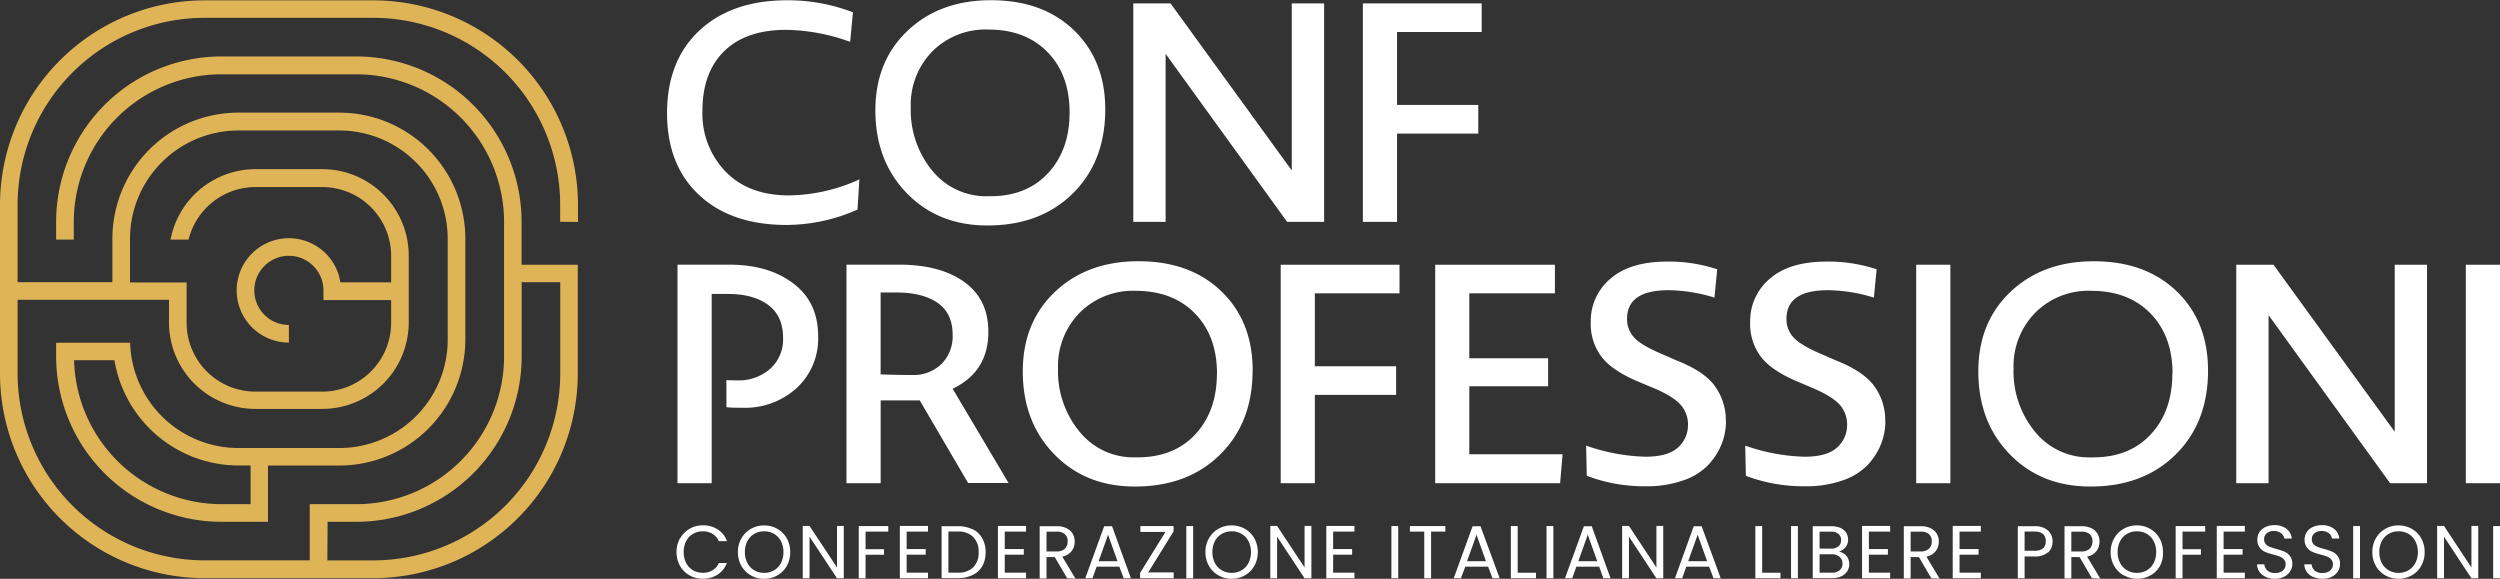 <svg id="Livello_1" data-name="Livello 1" xmlns="http://www.w3.org/2000/svg" viewBox="0 0 566.93 131.26"><rect x="0" y="0" width="566.93" height="131.26" fill="#333333" stroke="none"/><defs><style>.cls-1{fill:#fff}</style></defs><path class="cls-1" d="M346.63-436.81a39.7 39.7 0 0 1-16.12 3.49q-12.5 0-19.78-6.77t-7.29-18.56q0-11.94 7.36-18.78t19.92-6.84a41.18 41.18 0 0 1 14.87 2.73l-.63 6.7a44.2 44.2 0 0 0-14.52-2.72q-9.13 0-14.06 4.85t-4.92 13.57a18.89 18.89 0 0 0 5.24 13.71q5.22 5.42 14.44 5.41a39.35 39.35 0 0 0 15.91-3.63ZM394.72-458.86q0-8.52-5-13.65t-13.46-5.12a17 17 0 0 0-12.71 5 17.27 17.27 0 0 0-4.84 12.63 21.56 21.56 0 0 0 4.88 14.38 15.71 15.71 0 0 0 12.57 5.79h.56q8.29 0 13.15-5.27t4.85-13.71m8.09-.7q0 11.79-7.36 19.05t-19.36 7.26q-11.18 0-18.29-7.33t-7.12-18.77q0-11.16 7.33-18.08t18.91-6.9q11.73 0 18.81 6.83t7.08 17.94" transform="translate(-152.17 484.33)"/><path class="cls-1" d="M292.94.77v37.89L265.44.77H257v49.55h7.33V12.21l27.56 38.11h8.38V.77h-7.33zM309.06.77v49.55h7.75V30.29h18.42V23.8h-18.42V7.26H336V.77h-26.94z"/><path class="cls-1" d="M305.81-374.76v-49.55h11.79q8.86 0 14.48 4.26t5.62 11.93a15.25 15.25 0 0 1-4.88 11.8 17.41 17.41 0 0 1-12.22 4.46c-1.49 0-2.72 0-3.7-.14v-6.14c.7.05 1.52.07 2.45.07a10.79 10.79 0 0 0 7.47-2.62 8.94 8.94 0 0 0 2.93-7q0-5-3.39-7.5t-9.25-2.48h-3.55v42.92ZM428.15-399.6q0-8.52-5-13.65t-13.47-5.13a17 17 0 0 0-12.7 5 17.27 17.27 0 0 0-4.88 12.6 21.53 21.53 0 0 0 4.9 14.37 15.69 15.69 0 0 0 12.56 5.79h.56q8.31 0 13.16-5.27t4.85-13.71m8.09-.7q0 11.79-7.36 19.05T409.51-374q-11.16 0-18.28-7.33t-7.12-18.77q0-11.16 7.33-18.08t18.91-6.91q11.73 0 18.81 6.84t7.08 17.94" transform="translate(-152.17 484.33)"/><path class="cls-1" d="M298.17 66.52v16.54h18.43v6.49h-18.43v20.03h-7.74V60.03h26.94v6.49h-19.2zM353.79 109.58h-28.33V60.03h27.15v6.49H333.2v14.72h17.87v6.35H333.2v15.43h21.15l-.56 6.56z"/><path class="cls-1" d="M543.57-388.79a14 14 0 0 1-1 5.2 15.12 15.12 0 0 1-3 4.68 14.12 14.12 0 0 1-5.69 3.52 24.71 24.71 0 0 1-8.48 1.33 36.78 36.78 0 0 1-13.4-2.37l-.14-6.84a43.78 43.78 0 0 0 13.47 2.51c3.39 0 5.85-.7 7.36-2.09a6.77 6.77 0 0 0 2.27-5.17 6.68 6.68 0 0 0-1.47-4.29c-1-1.23-2.86-2.48-5.65-3.73l-3.84-1.61q-6.27-2.58-8.72-5.86a12.36 12.36 0 0 1-2.37-7.82 12.47 12.47 0 0 1 4.43-9.77q4.43-3.9 12.87-3.91a34.64 34.64 0 0 1 11.38 1.75l-.63 6.42a36.22 36.22 0 0 0-10.4-1.68q-9.42 0-9.42 6.49a6.07 6.07 0 0 0 1.57 4.19c1 1.16 3.08 2.4 6.11 3.7l3.7 1.61c4.09 1.62 7 3.57 8.58 5.82a13.18 13.18 0 0 1 2.44 7.92M579.72-388.79a14 14 0 0 1-1 5.2 15.12 15.12 0 0 1-3 4.68 14.12 14.12 0 0 1-5.69 3.52 24.71 24.71 0 0 1-8.48 1.33 36.78 36.78 0 0 1-13.47-2.37l-.14-6.84a43.78 43.78 0 0 0 13.47 2.51c3.39 0 5.85-.7 7.36-2.09a6.77 6.77 0 0 0 2.27-5.17 6.68 6.68 0 0 0-1.47-4.29c-1-1.23-2.86-2.48-5.65-3.73l-3.77-1.61q-6.27-2.58-8.72-5.86a12.36 12.36 0 0 1-2.37-7.82 12.47 12.47 0 0 1 4.43-9.77q4.43-3.9 12.87-3.91a34.64 34.64 0 0 1 11.38 1.75l-.63 6.42a36.22 36.22 0 0 0-10.4-1.68q-9.42 0-9.42 6.49a6.07 6.07 0 0 0 1.57 4.19c1.05 1.16 3.08 2.4 6.11 3.7l3.7 1.61c4.09 1.62 6.95 3.57 8.58 5.82a13.18 13.18 0 0 1 2.44 7.92" transform="translate(-152.17 484.33)"/><path class="cls-1" d="M434.54 60.03h7.75v49.55h-7.75z"/><path class="cls-1" d="M644.84-399.6q0-8.52-5-13.65t-13.47-5.13a17 17 0 0 0-12.7 5 17.27 17.27 0 0 0-4.88 12.6 21.53 21.53 0 0 0 4.88 14.38 15.7 15.7 0 0 0 12.56 5.79h.56q8.31 0 13.16-5.27t4.85-13.71m8.09-.7q0 11.79-7.36 19.05T626.2-374q-11.16 0-18.28-7.33t-7.12-18.77q0-11.16 7.33-18.08t18.87-6.9q11.73 0 18.81 6.84t7.08 17.94" transform="translate(-152.17 484.33)"/><path class="cls-1" d="M507.12 109.58V60.03h8.44l27.5 37.89V60.03h7.32v49.55h-8.37l-27.56-38.11v38.11h-7.33zM559.18 60.03h7.75v49.55h-7.75z"/><path class="cls-1" d="M351.87-399.39V-418h3.63q5.87 0 9.28 2.34t3.42 7.22a8.86 8.86 0 0 1-2.55 6.67 9.07 9.07 0 0 1-6.59 2.48q-3.63 0-7.19-.14m19.84 24.63h9.17l-12.68-21.38q8.1-3.84 8.1-12.91c0-4.94-1.83-8.7-5.48-11.31s-8.55-3.91-14.69-3.91h-12v49.55h7.75v-18.77h8.86Z" transform="translate(-152.17 484.33)"/><path d="M209-370h-6.57a33.52 33.52 0 0 1-33.46-32.64h9.15a28.58 28.58 0 0 0 28.15 23.87H209Zm17.46 4H233a37.51 37.51 0 0 0 37.47-37.47v-16.87h8.75v20.73a42.43 42.43 0 0 1-42.38 42.36h-10.43Zm56.78-68v-3.87a46.43 46.43 0 0 0-46.37-46.38h-38.33a46.43 46.43 0 0 0-46.37 46.38v38.28a46.42 46.42 0 0 0 46.37 46.37h38.28a46.42 46.42 0 0 0 46.37-46.37v-24.7h-12.74v-9.75A37.51 37.51 0 0 0 233-471.53h-30.6A37.52 37.52 0 0 0 164.9-434v4h4v-4a33.51 33.51 0 0 1 33.48-33.48H233a33.53 33.53 0 0 1 33.48 33.45v30.67A33.52 33.52 0 0 1 233-370h-10.59v12.74h-23.87a42.43 42.43 0 0 1-42.38-42.36v-16.73h34.33v5.16a19.62 19.62 0 0 0 19.6 19.59h15.18a19.62 19.62 0 0 0 19.59-19.6v-15.17a19.62 19.62 0 0 0-19.59-19.6h-15.18A19.63 19.63 0 0 0 190.85-430h4.09a15.63 15.63 0 0 1 15.15-11.91h15.18a15.61 15.61 0 0 1 15.6 15.6v6h-11.51a11.82 11.82 0 0 0-11.68-10 11.84 11.84 0 0 0-11.84 11.84 11.84 11.84 0 0 0 11.84 11.83v-4a7.84 7.84 0 0 1-7.84-7.84 7.84 7.84 0 0 1 7.84-7.84 7.84 7.84 0 0 1 7.84 7.84v2.2h15.35v5.16a15.62 15.62 0 0 1-15.6 15.6h-15.18a15.62 15.62 0 0 1-15.6-15.61v-9.15h-12.84v-9.89a24.6 24.6 0 0 1 24.57-24.57h22.92a24.59 24.59 0 0 1 24.56 24.44v23.07a24.59 24.59 0 0 1-24.56 24.5h-22.92a24.59 24.59 0 0 1-24.54-23.87H164.9v3.15A37.52 37.52 0 0 0 202.38-366h10.56v-12.76h16.2a28.59 28.59 0 0 0 28.55-28.56v-22.91a28.59 28.59 0 0 0-28.55-28.56h-22.92a28.59 28.59 0 0 0-28.56 28.56v9.89h-21.5v-17.6a42.43 42.43 0 0 1 42.38-42.35h38.28a42.43 42.43 0 0 1 42.38 42.35v3.9Z" transform="translate(-152.17 484.33)" style="fill:#dfb457"/><path class="cls-1" d="M306.41-362.25a5.79 5.79 0 0 1 2.14-2.17 5.89 5.89 0 0 1 3-.78 6.1 6.1 0 0 1 3.38.93 5.34 5.34 0 0 1 2.11 2.66h-1.85a3.66 3.66 0 0 0-1.42-1.65 4.08 4.08 0 0 0-2.22-.58 4.29 4.29 0 0 0-2.23.58 4 4 0 0 0-1.55 1.64 5.32 5.32 0 0 0-.56 2.49 5.23 5.23 0 0 0 .56 2.47 4.12 4.12 0 0 0 1.55 1.65 4.38 4.38 0 0 0 2.23.57 4.17 4.17 0 0 0 2.22-.57 3.63 3.63 0 0 0 1.42-1.64H317a5.27 5.27 0 0 1-2.11 2.63 6.1 6.1 0 0 1-3.38.93 5.89 5.89 0 0 1-3-.78 5.67 5.67 0 0 1-2.14-2.15 6.19 6.19 0 0 1-.78-3.11 6.23 6.23 0 0 1 .78-3.12M327.7-355a4 4 0 0 0 1.56-1.65 5.19 5.19 0 0 0 .57-2.48 5.2 5.2 0 0 0-.57-2.49 4.09 4.09 0 0 0-1.55-1.64 4.34 4.34 0 0 0-2.25-.58 4.34 4.34 0 0 0-2.25.58 4.09 4.09 0 0 0-1.55 1.64 5.2 5.2 0 0 0-.57 2.49 5.19 5.19 0 0 0 .57 2.48 4 4 0 0 0 1.56 1.65 4.35 4.35 0 0 0 2.24.58 4.35 4.35 0 0 0 2.24-.58m-5.25 1.15a5.65 5.65 0 0 1-2.15-2.15 6.13 6.13 0 0 1-.79-3.12 6.13 6.13 0 0 1 .79-3.12 5.65 5.65 0 0 1 2.15-2.16 5.94 5.94 0 0 1 3-.77 6 6 0 0 1 3 .77 5.67 5.67 0 0 1 2.14 2.15 6.24 6.24 0 0 1 .78 3.13 6.24 6.24 0 0 1-.78 3.13 5.67 5.67 0 0 1-2.14 2.15 6 6 0 0 1-3 .77 5.94 5.94 0 0 1-3-.77M433.72-355a4 4 0 0 0 1.56-1.65 5.19 5.19 0 0 0 .57-2.48 5.2 5.2 0 0 0-.57-2.49 4 4 0 0 0-1.55-1.64 4.34 4.34 0 0 0-2.25-.58 4.3 4.3 0 0 0-2.24.58 4 4 0 0 0-1.56 1.64 5.2 5.2 0 0 0-.57 2.49 5.19 5.19 0 0 0 .57 2.48 4 4 0 0 0 1.57 1.65 4.31 4.31 0 0 0 2.23.58 4.32 4.32 0 0 0 2.24-.58m-5.25 1.15a5.72 5.72 0 0 1-2.15-2.16 6.13 6.13 0 0 1-.79-3.12 6.13 6.13 0 0 1 .79-3.12 5.72 5.72 0 0 1 2.15-2.16 5.94 5.94 0 0 1 3-.77 6 6 0 0 1 3 .77 5.6 5.6 0 0 1 2.14 2.15 6.25 6.25 0 0 1 .79 3.13 6.25 6.25 0 0 1-.79 3.13 5.6 5.6 0 0 1-2.14 2.15 6 6 0 0 1-3 .77 5.94 5.94 0 0 1-3-.77" transform="translate(-152.17 484.33)"/><path class="cls-1" d="M189.81 119.27v9.42l-6.23-9.42h-1.54v11.87h1.54v-9.44l6.23 9.44h1.54v-11.87h-1.54zM194.74 119.29v11.85h1.55v-5.34h4.18v-1.26h-4.18v-3.99h5.15v-1.26h-6.7zM204.06 119.27v11.87h6.38v-1.28h-4.84v-4.08h4.32v-1.27h-4.32v-3.96h4.84v-1.28h-6.38z"/><path class="cls-1" d="M372.89-355.69a4.64 4.64 0 0 0 1.21-3.41 4.73 4.73 0 0 0-1.22-3.45 4.66 4.66 0 0 0-3.49-1.24h-2.15v9.32h2.15a4.73 4.73 0 0 0 3.5-1.22m-.15-8.64a5.13 5.13 0 0 1 2.18 2.07 6.29 6.29 0 0 1 .76 3.16 6.24 6.24 0 0 1-.76 3.16 5 5 0 0 1-2.18 2 7.42 7.42 0 0 1-3.35.71h-3.69V-365h3.69a7.29 7.29 0 0 1 3.35.72" transform="translate(-152.17 484.33)"/><path class="cls-1" d="M226.3 119.27v11.87h6.38v-1.28h-4.83v-4.08h4.32v-1.27h-4.32v-3.96h4.83v-1.28h-6.38z"/><path class="cls-1" d="M389.49-359.28h2.28a2.6 2.6 0 0 0 1.88-.62 2.24 2.24 0 0 0 .63-1.66 2.09 2.09 0 0 0-.62-1.63 2.66 2.66 0 0 0-1.89-.58h-2.28Zm4.69 6.09-2.82-4.81h-1.87v4.85h-1.55V-365h3.83a5 5 0 0 1 2.27.46 3.22 3.22 0 0 1 1.38 1.24 3.43 3.43 0 0 1 .46 1.79 3.44 3.44 0 0 1-.71 2.16 3.43 3.43 0 0 1-2.11 1.24l3 5ZM403.45-363.07l2.14 6h-4.28Zm-.89-1.91-4.28 11.79h1.63l.95-2.64H406l1 2.64h1.63L404.35-365Z" transform="translate(-152.17 484.33)"/><path class="cls-1" d="M258.61 119.29v1.34h5.68l-5.75 9.29v1.22h7.62v-1.34h-5.78l5.75-9.29v-1.22h-7.52zM269.02 119.29h1.55v11.85h-1.55zM295.84 119.27v9.42l-6.23-9.42h-1.54v11.87h1.54v-9.44l6.23 9.44h1.55v-11.87h-1.55zM300.77 119.27v11.87h6.38v-1.28h-4.83v-4.08h4.31v-1.27h-4.31v-3.96h4.83v-1.28h-6.38zM315.53 119.29h1.55v11.85h-1.55zM319.73 119.29v1.26h3.25v10.59h1.55v-10.59h3.23v-1.26h-8.03z"/><path class="cls-1" d="m487-363.07 2.14 6h-4.28Zm-.89-1.91-4.28 11.79h1.63l1-2.64h5.17l1 2.64h1.63L487.9-365Z" transform="translate(-152.17 484.33)"/><path class="cls-1" d="M342.62 119.29v11.85h5.7v-1.26h-4.15v-10.59h-1.55zM350.71 119.29h1.55v11.85h-1.55z"/><path class="cls-1" d="m512.23-363.07 2.15 6h-4.29Zm-.88-1.91-4.29 11.79h1.64l.95-2.64h5.17l.95 2.64h1.63L513.13-365Z" transform="translate(-152.17 484.33)"/><path class="cls-1" d="M375.63 119.27v9.42l-6.23-9.42h-1.54v11.87h1.54v-9.44l6.23 9.44h1.55v-11.87h-1.55z"/><path class="cls-1" d="m537.15-363.07 2.14 6H535Zm-.89-1.91L532-353.19h1.63l.95-2.64h5.17l1 2.64h1.63L538.05-365Z" transform="translate(-152.17 484.33)"/><path class="cls-1" d="M398.06 119.29v11.85h5.7v-1.26h-4.15v-10.59h-1.55zM406.16 119.29h1.55v11.85h-1.55z"/><path class="cls-1" d="M569.34-355a1.89 1.89 0 0 0 .65-1.52 1.93 1.93 0 0 0-.68-1.55 2.75 2.75 0 0 0-1.82-.57h-2.69v4.18h2.74a2.72 2.72 0 0 0 1.8-.54m-4.54-4.92h2.6a2.48 2.48 0 0 0 1.68-.51 1.75 1.75 0 0 0 .6-1.41 1.75 1.75 0 0 0-.6-1.41 2.53 2.53 0 0 0-1.71-.51h-2.57Zm5.57 1.16a3 3 0 0 1 .85 1 3 3 0 0 1 .31 1.35 2.92 2.92 0 0 1-.46 1.62 3.12 3.12 0 0 1-1.33 1.14 4.72 4.72 0 0 1-2.07.42h-4.42V-365h4.25a4.91 4.91 0 0 1 2.06.4 3 3 0 0 1 1.28 1.08 2.89 2.89 0 0 1 .42 1.53 2.65 2.65 0 0 1-.57 1.75 3.22 3.22 0 0 1-1.5 1 2.47 2.47 0 0 1 1.18.53" transform="translate(-152.17 484.33)"/><path class="cls-1" d="M422.26 119.27v11.87h6.37v-1.28h-4.82v-4.08h4.32v-1.27h-4.32v-3.96h4.82v-1.28h-6.37z"/><path class="cls-1" d="M585.45-359.28h2.27a2.61 2.61 0 0 0 1.89-.62 2.24 2.24 0 0 0 .63-1.66 2.12 2.12 0 0 0-.62-1.63 2.7 2.7 0 0 0-1.9-.58h-2.27Zm4.69 6.09-2.82-4.81h-1.87v4.85h-1.55V-365h3.82a5 5 0 0 1 2.27.46 3.25 3.25 0 0 1 1.39 1.24 3.43 3.43 0 0 1 .46 1.79 3.5 3.5 0 0 1-.71 2.16 3.43 3.43 0 0 1-2.11 1.24l3 5Z" transform="translate(-152.17 484.33)"/><path class="cls-1" d="M442.82 119.27v11.87h6.38v-1.28h-4.83v-4.08h4.32v-1.27h-4.32v-3.96h4.83v-1.28h-6.38z"/><path class="cls-1" d="M615.48-360a2.05 2.05 0 0 0 .61-1.6q0-2.19-2.52-2.19h-2.28v4.35h2.28a2.79 2.79 0 0 0 1.91-.56m1.18.86a4.29 4.29 0 0 1-3.09 1h-2.28v4.95h-1.54V-365h3.82a4.34 4.34 0 0 1 3.06 1 3.28 3.28 0 0 1 1 2.5 3.29 3.29 0 0 1-1 2.46M621.89-359.28h2.28a2.58 2.58 0 0 0 1.88-.62 2.24 2.24 0 0 0 .63-1.66 2.09 2.09 0 0 0-.62-1.63 2.66 2.66 0 0 0-1.89-.58h-2.28Zm4.69 6.09-2.82-4.81h-1.87v4.85h-1.55V-365h3.83a5 5 0 0 1 2.27.46 3.16 3.16 0 0 1 1.38 1.24 3.43 3.43 0 0 1 .46 1.79 3.49 3.49 0 0 1-.7 2.16 3.45 3.45 0 0 1-2.12 1.24l3 5ZM639-355a4 4 0 0 0 1.56-1.65 5.19 5.19 0 0 0 .57-2.48 5.2 5.2 0 0 0-.57-2.49 4 4 0 0 0-1.55-1.64 4.34 4.34 0 0 0-2.25-.58 4.27 4.27 0 0 0-2.24.58 4 4 0 0 0-1.56 1.64 5.2 5.2 0 0 0-.57 2.49 5.19 5.19 0 0 0 .57 2.48 4 4 0 0 0 1.57 1.65 4.31 4.31 0 0 0 2.23.58A4.32 4.32 0 0 0 639-355m-5.25 1.15a5.72 5.72 0 0 1-2.15-2.16 6.13 6.13 0 0 1-.79-3.12 6.13 6.13 0 0 1 .79-3.12 5.72 5.72 0 0 1 2.15-2.16 5.94 5.94 0 0 1 3-.77 6 6 0 0 1 3 .77 5.6 5.6 0 0 1 2.14 2.15 6.24 6.24 0 0 1 .78 3.13A6.24 6.24 0 0 1 642-356a5.6 5.6 0 0 1-2.14 2.15 6 6 0 0 1-3 .77 5.94 5.94 0 0 1-3-.77" transform="translate(-152.17 484.33)"/><path class="cls-1" d="M493.38 119.29v11.85h1.55v-5.34h4.18v-1.26h-4.18v-3.99h5.15v-1.26h-6.7zM502.7 119.27v11.87h6.37v-1.28h-4.82v-4.08h4.31v-1.27h-4.31v-3.96h4.82v-1.28h-6.37z"/><path class="cls-1" d="M666-353.49a3.58 3.58 0 0 1-1.45-1.16 3 3 0 0 1-.54-1.71h1.65a2.15 2.15 0 0 0 .68 1.41 2.53 2.53 0 0 0 1.76.56 2.59 2.59 0 0 0 1.75-.55 1.81 1.81 0 0 0 .64-1.42 1.6 1.6 0 0 0-.38-1.1 2.37 2.37 0 0 0-.93-.65c-.38-.15-.88-.3-1.52-.48a12.25 12.25 0 0 1-1.88-.61 2.91 2.91 0 0 1-1.2-1 2.77 2.77 0 0 1-.51-1.76 3 3 0 0 1 .5-1.72 3.2 3.2 0 0 1 1.38-1.15 4.78 4.78 0 0 1 2-.41 4.33 4.33 0 0 1 2.73.83 3.08 3.08 0 0 1 1.2 2.21h-1.7a1.86 1.86 0 0 0-.71-1.2 2.58 2.58 0 0 0-1.67-.51 2.38 2.38 0 0 0-1.58.5 1.7 1.7 0 0 0-.61 1.4 1.57 1.57 0 0 0 .36 1.06 2.5 2.5 0 0 0 .9.62c.36.14.86.3 1.51.48a15.14 15.14 0 0 1 1.89.64 3.15 3.15 0 0 1 1.22 1 2.8 2.8 0 0 1 .51 1.77 3.11 3.11 0 0 1-.46 1.64 3.36 3.36 0 0 1-1.36 1.24 4.46 4.46 0 0 1-2.13.48 5 5 0 0 1-2.1-.42M676.72-353.49a3.58 3.58 0 0 1-1.45-1.16 3 3 0 0 1-.54-1.71h1.65a2.15 2.15 0 0 0 .68 1.41 2.53 2.53 0 0 0 1.76.56 2.59 2.59 0 0 0 1.75-.55 1.81 1.81 0 0 0 .64-1.42 1.6 1.6 0 0 0-.38-1.1 2.37 2.37 0 0 0-.93-.65c-.38-.15-.88-.3-1.52-.48a12.25 12.25 0 0 1-1.88-.61 2.91 2.91 0 0 1-1.2-1 2.77 2.77 0 0 1-.51-1.76 3 3 0 0 1 .5-1.72 3.2 3.2 0 0 1 1.38-1.15 4.78 4.78 0 0 1 2.05-.41 4.33 4.33 0 0 1 2.73.83 3.08 3.08 0 0 1 1.2 2.21H681a1.86 1.86 0 0 0-.71-1.2 2.58 2.58 0 0 0-1.67-.51 2.38 2.38 0 0 0-1.58.5 1.7 1.7 0 0 0-.61 1.4 1.57 1.57 0 0 0 .36 1.06 2.5 2.5 0 0 0 .9.62c.36.14.86.3 1.51.48a15.14 15.14 0 0 1 1.89.64 3.15 3.15 0 0 1 1.22 1 2.8 2.8 0 0 1 .51 1.77 3.11 3.11 0 0 1-.46 1.64 3.36 3.36 0 0 1-1.36 1.24 4.46 4.46 0 0 1-2.13.48 5 5 0 0 1-2.1-.42" transform="translate(-152.17 484.33)"/><path class="cls-1" d="M533.63 119.29h1.55v11.85h-1.55z"/><path class="cls-1" d="M698.34-355a4 4 0 0 0 1.56-1.65 5.19 5.19 0 0 0 .57-2.48 5.2 5.2 0 0 0-.57-2.49 4.09 4.09 0 0 0-1.55-1.64 4.34 4.34 0 0 0-2.25-.58 4.27 4.27 0 0 0-2.24.58 4 4 0 0 0-1.56 1.64 5.2 5.2 0 0 0-.57 2.49 5.19 5.19 0 0 0 .57 2.48 4 4 0 0 0 1.57 1.65 4.29 4.29 0 0 0 2.23.58 4.32 4.32 0 0 0 2.24-.58m-5.25 1.15a5.72 5.72 0 0 1-2.15-2.16 6.13 6.13 0 0 1-.79-3.12 6.13 6.13 0 0 1 .79-3.12 5.72 5.72 0 0 1 2.15-2.16 5.94 5.94 0 0 1 3-.77 6 6 0 0 1 3 .77 5.6 5.6 0 0 1 2.14 2.15 6.24 6.24 0 0 1 .78 3.13 6.24 6.24 0 0 1-.78 3.13 5.6 5.6 0 0 1-2.14 2.15 6 6 0 0 1-3 .77 5.94 5.94 0 0 1-3-.77" transform="translate(-152.17 484.33)"/><path class="cls-1" d="M560.45 119.27v9.42l-6.22-9.42h-1.55v11.87h1.55v-9.44l6.22 9.44H562v-11.87h-1.55zM565.38 119.29h1.55v11.85h-1.55z"/></svg>